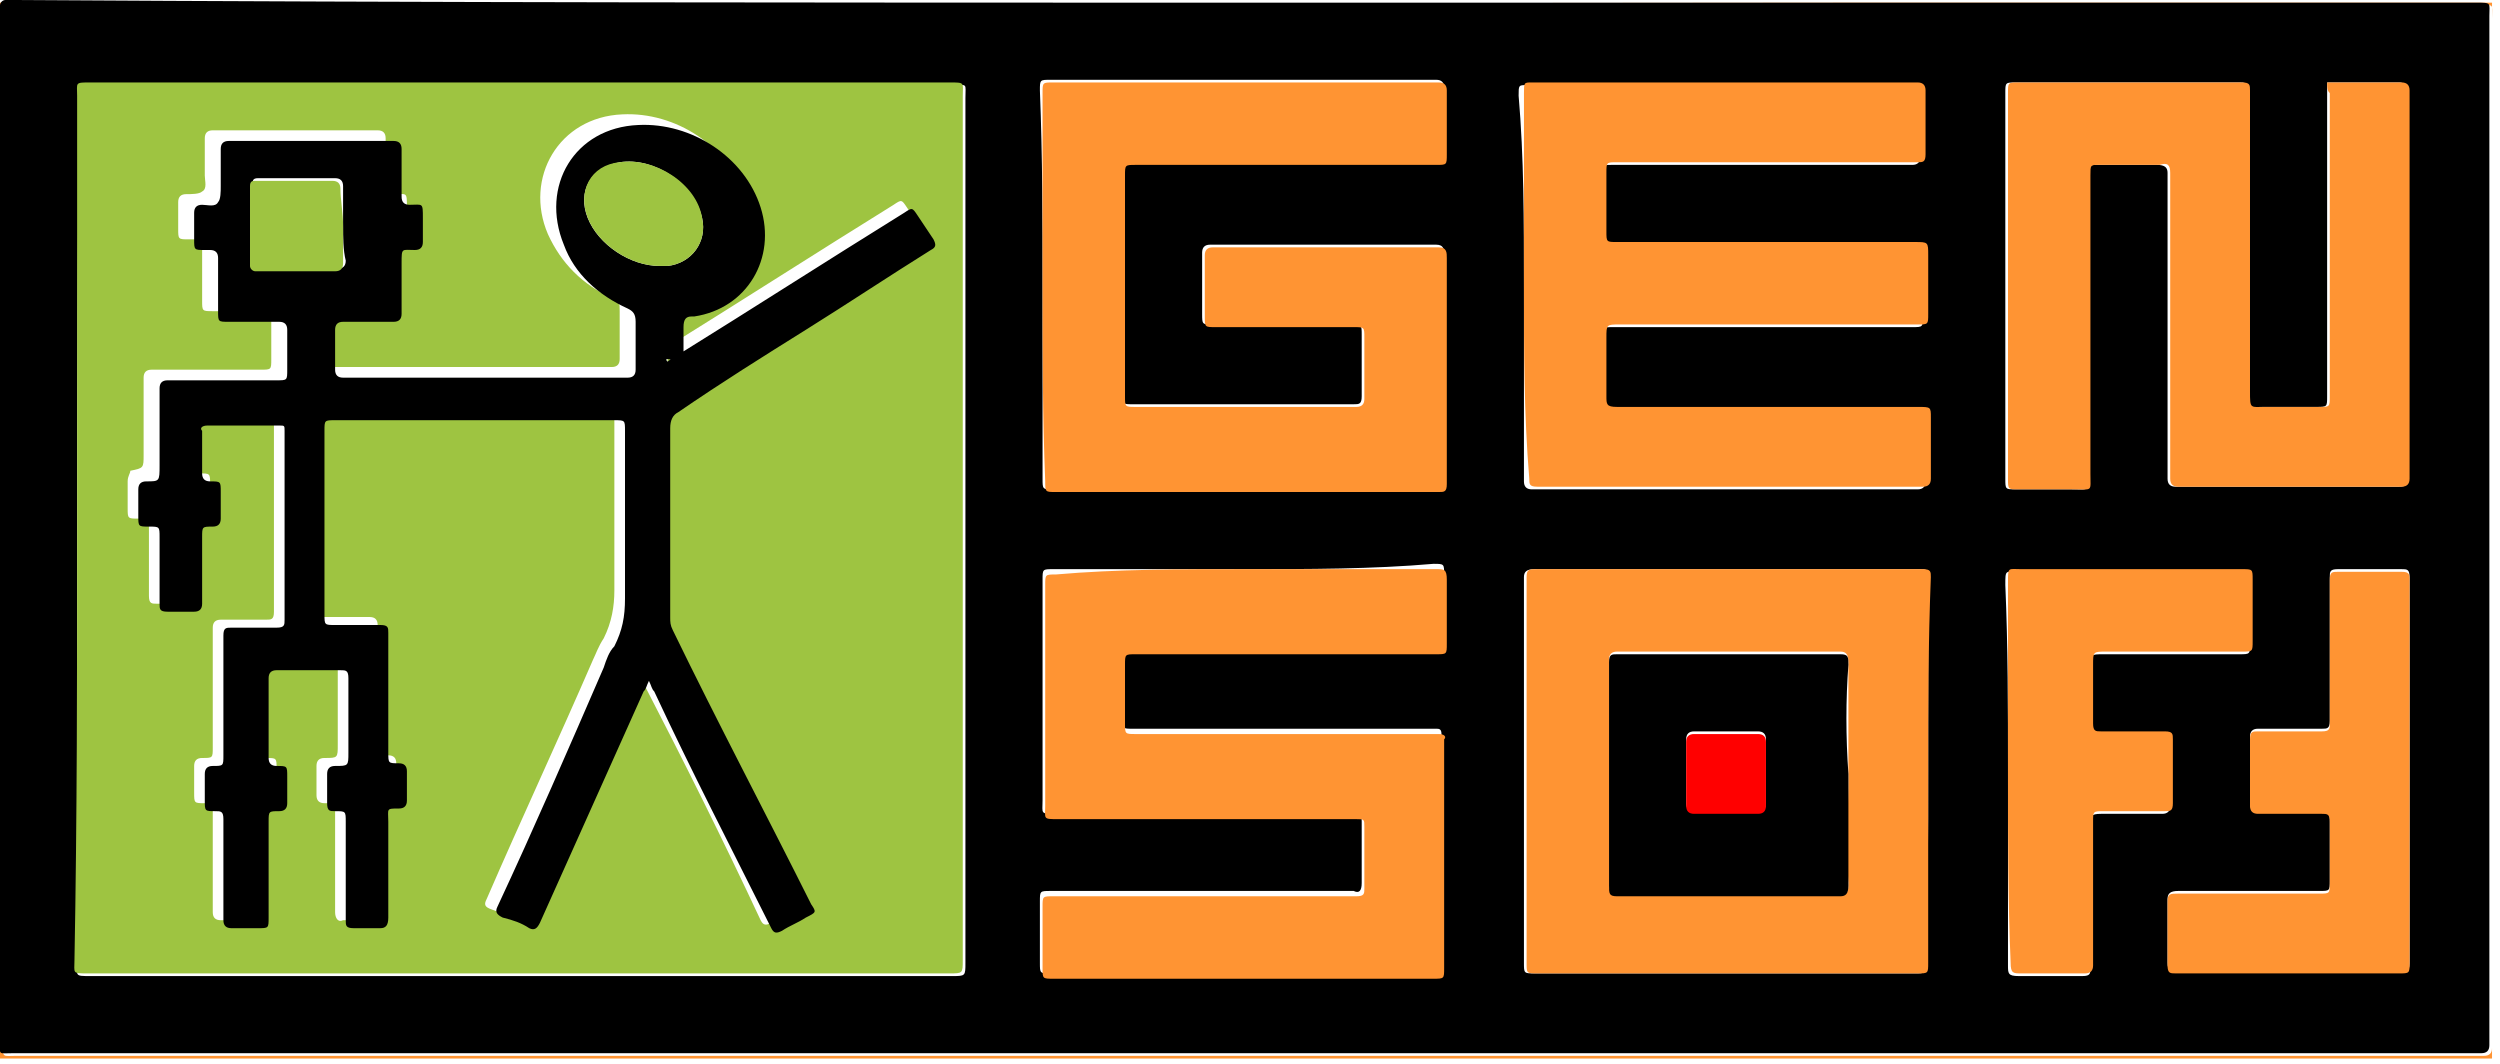 <svg width="94" height="40" viewBox="0 0 94 40" fill="none" xmlns="http://www.w3.org/2000/svg">
<path d="M0 0.1C31.2 0.1 62.5 0.1 93.7 0.1C93.7 13.3 93.7 26.6 93.7 39.8C62.5 39.8 31.2 39.8 0 39.8C0 26.5 0 13.3 0 0.1ZM46.8 0.1C31.4 0.1 16 0.1 0.7 0.1C0.6 0.1 0.4 0.1 0.3 0.1C0.2 0.1 0.1 0.2 0.1 0.3C0.1 0.4 0.1 0.5 0.1 0.6C0.1 13.5 0.1 26.3 0.1 39.2C0.1 39.8 0.1 39.7 0.6 39.7C31.5 39.7 62.3 39.7 93.2 39.7C93.3 39.7 93.3 39.7 93.4 39.7C93.6 39.7 93.7 39.6 93.7 39.4C93.7 39.3 93.7 39.2 93.7 39.1C93.7 26.3 93.7 13.5 93.7 0.7C93.7 0.1 93.8 0.2 93.2 0.2C77.6 0.1 62.2 0.1 46.8 0.1Z" fill="#FF9433"/>
<path d="M46.8 0.1C62.2 0.1 77.6 0.1 93.1 0.1C93.7 0.1 93.6 0.1 93.6 0.6C93.6 13.4 93.6 26.2 93.6 39C93.6 39.1 93.6 39.2 93.6 39.3C93.6 39.5 93.5 39.6 93.3 39.6C93.2 39.6 93.2 39.6 93.1 39.6C62.2 39.6 31.4 39.6 0.5 39.6C-0.1 39.6 0 39.7 0 39.1C0 26.2 0 13.4 0 0.5C0 0.4 0 0.3 0 0.2C0 0.1 0.1 0 0.2 0C0.3 0 0.5 0 0.6 0C16 0.1 31.4 0.1 46.8 0.1ZM2.9 19.9C2.9 25.3 2.9 30.8 2.9 36.2C2.9 36.7 2.8 36.7 3.4 36.7C14.2 36.7 25 36.7 35.8 36.7C36.3 36.7 36.3 36.7 36.3 36.2C36.3 25.4 36.3 14.5 36.3 3.7C36.3 3.1 36.4 3.2 35.8 3.2C29 3.2 22.2 3.2 15.4 3.2C11.4 3.2 7.4 3.2 3.5 3.2C2.9 3.2 3 3.2 3 3.7C2.9 9 2.9 14.5 2.9 19.9ZM46.8 21.4C44.4 21.4 42 21.4 39.6 21.4C39.2 21.4 39.2 21.4 39.2 21.8C39.2 24.6 39.2 27.3 39.2 30.1C39.2 30.6 39.1 30.6 39.7 30.6C43.4 30.6 47.2 30.6 50.9 30.6C51.2 30.6 51.2 30.6 51.2 30.9C51.2 31.7 51.2 32.5 51.2 33.2C51.2 33.5 51.1 33.6 50.9 33.5C50.8 33.5 50.8 33.5 50.7 33.5C47 33.5 43.3 33.5 39.5 33.5C39.1 33.5 39.1 33.5 39.1 33.9C39.1 34.7 39.1 35.4 39.1 36.2C39.1 36.6 39.1 36.6 39.5 36.6C44.3 36.6 49 36.6 53.8 36.6C54.2 36.6 54.2 36.6 54.2 36.2C54.2 33.4 54.2 30.6 54.2 27.8C54.2 27.7 54.2 27.7 54.2 27.6C54.2 27.4 54.1 27.4 54 27.4C53.9 27.4 53.9 27.4 53.8 27.4C50.1 27.4 46.3 27.4 42.6 27.4C42.2 27.4 42.2 27.4 42.2 27C42.2 26.3 42.2 25.5 42.2 24.8C42.2 24.4 42.2 24.4 42.6 24.4C44.3 24.4 45.9 24.4 47.6 24.4C49.7 24.4 51.8 24.4 53.9 24.4C54.3 24.4 54.3 24.4 54.3 24C54.3 23.2 54.3 22.4 54.3 21.6C54.3 21.2 54.3 21.2 53.9 21.2C51.6 21.4 49.2 21.4 46.8 21.4ZM87.5 3.1C87.5 3.2 87.5 3.4 87.5 3.5C87.5 7.3 87.5 11.1 87.5 14.9C87.5 15.3 87.5 15.3 87.1 15.3C86.4 15.3 85.8 15.3 85.1 15.3C84.5 15.3 84.5 15.4 84.5 14.7C84.5 10.9 84.5 7.2 84.5 3.4C84.5 3.1 84.4 3.1 84.2 3.1C81.4 3.1 78.6 3.1 75.8 3.1C75.4 3.1 75.4 3.1 75.4 3.5C75.4 5.5 75.4 7.5 75.4 9.4C75.4 12.3 75.4 15.1 75.4 18C75.4 18.4 75.4 18.4 75.8 18.4C76.5 18.4 77.2 18.4 77.9 18.4C78.6 18.4 78.5 18.5 78.5 17.8C78.5 14.1 78.5 10.3 78.5 6.6C78.5 6.3 78.5 6.2 78.8 6.2C79.6 6.2 80.3 6.2 81.1 6.2C81.4 6.2 81.5 6.3 81.5 6.5C81.5 7.9 81.5 9.2 81.5 10.6C81.5 13.1 81.5 15.6 81.5 18C81.5 18.2 81.6 18.3 81.8 18.3C84.6 18.3 87.4 18.3 90.2 18.3C90.5 18.3 90.5 18.2 90.5 18C90.5 16.9 90.5 15.9 90.5 14.8C90.5 11 90.5 7.2 90.5 3.4C90.5 3.2 90.4 3.1 90.2 3.1C89.5 3.1 88.9 3.1 88.2 3.1C88 3.1 87.8 3.1 87.5 3.1ZM57.3 10.8C57.3 13.2 57.3 15.7 57.3 18.1C57.3 18.3 57.4 18.4 57.6 18.4C62.4 18.4 67.3 18.4 72.1 18.4C72.3 18.4 72.4 18.3 72.4 18.1C72.4 17.3 72.4 16.6 72.4 15.8C72.4 15.4 72.4 15.4 71.9 15.4C68.1 15.4 64.4 15.4 60.6 15.4C60.3 15.4 60.2 15.4 60.2 15C60.2 14.3 60.2 13.6 60.2 12.8C60.2 12.3 60.2 12.3 60.7 12.3C64.4 12.3 68.2 12.3 71.9 12.3C72.3 12.3 72.3 12.3 72.3 11.9C72.3 11.2 72.3 10.4 72.3 9.7C72.3 9.2 72.3 9.2 71.8 9.2C68.1 9.2 64.4 9.2 60.6 9.2C60.2 9.2 60.2 9.2 60.2 8.8C60.2 8.1 60.2 7.4 60.2 6.6C60.2 6.2 60.2 6.2 60.6 6.2C64.4 6.2 68.2 6.2 71.9 6.2C72.1 6.2 72.2 6.1 72.2 5.9C72.2 5.1 72.2 4.3 72.2 3.5C72.2 3.2 72.1 3.2 71.9 3.2C67.1 3.2 62.2 3.2 57.4 3.2C57.1 3.2 57.1 3.2 57.1 3.6C57.3 5.9 57.3 8.3 57.3 10.8ZM39.2 10.7C39.2 13.1 39.2 15.5 39.2 18C39.2 18.4 39.2 18.4 39.6 18.4C42.1 18.4 44.6 18.4 47.1 18.4C49.4 18.4 51.7 18.4 54 18.4C54.3 18.4 54.3 18.3 54.3 18.1C54.3 17.7 54.3 17.3 54.3 16.9C54.3 14.5 54.3 12 54.3 9.6C54.3 9.4 54.3 9.2 54 9.2C51.2 9.2 48.3 9.2 45.5 9.2C45.3 9.2 45.2 9.3 45.2 9.5C45.2 10.3 45.2 11.1 45.2 11.8C45.2 12.2 45.2 12.2 45.6 12.2C47.3 12.2 49.1 12.2 50.8 12.2C51.2 12.2 51.2 12.2 51.2 12.6C51.2 13.4 51.2 14.1 51.2 14.9C51.2 15.2 51.1 15.2 50.9 15.2C48.1 15.2 45.4 15.2 42.6 15.2C42.2 15.2 42.2 15.2 42.2 14.8C42.2 12 42.2 9.2 42.2 6.5C42.2 6.1 42.2 6.1 42.6 6.1C46.4 6.1 50.1 6.1 53.9 6.1C54.2 6.1 54.3 6.1 54.3 5.7C54.3 4.9 54.3 4.1 54.3 3.3C54.3 3.1 54.2 3 54 3C49.2 3 44.3 3 39.5 3C39.1 3 39.1 3 39.1 3.4C39.2 5.9 39.2 8.3 39.2 10.7ZM72.5 29C72.5 26.6 72.5 24.1 72.5 21.7C72.5 21.4 72.4 21.4 72.2 21.4C67.4 21.4 62.6 21.4 57.7 21.4C57.4 21.4 57.3 21.5 57.3 21.7C57.3 26.5 57.3 31.4 57.3 36.2C57.3 36.6 57.3 36.6 57.7 36.6C62.5 36.6 67.2 36.6 72 36.6C72.4 36.6 72.4 36.6 72.4 36.2C72.5 33.8 72.5 31.4 72.5 29ZM75.5 29C75.5 31.4 75.5 33.9 75.5 36.3C75.5 36.6 75.5 36.7 75.9 36.7C76.7 36.7 77.5 36.7 78.3 36.7C78.6 36.7 78.6 36.6 78.6 36.4C78.6 34.6 78.6 32.8 78.6 31C78.6 30.7 78.6 30.6 79 30.6C79.8 30.6 80.6 30.6 81.3 30.6C81.5 30.6 81.6 30.5 81.6 30.3C81.6 29.5 81.6 28.7 81.6 27.9C81.6 27.6 81.5 27.6 81.3 27.6C80.5 27.6 79.7 27.6 78.9 27.6C78.6 27.6 78.6 27.5 78.6 27.3C78.6 26.6 78.6 25.9 78.6 25.1C78.6 24.6 78.6 24.6 79.1 24.6C80.8 24.6 82.5 24.6 84.2 24.6C84.6 24.6 84.6 24.6 84.6 24.2C84.6 23.4 84.6 22.7 84.6 21.9C84.6 21.5 84.6 21.5 84.2 21.5C81.4 21.5 78.7 21.5 75.9 21.5C75.4 21.5 75.4 21.4 75.4 22C75.5 24.3 75.5 26.6 75.5 29ZM90.6 29C90.6 26.6 90.6 24.1 90.6 21.7C90.6 21.4 90.5 21.4 90.3 21.4C89.5 21.4 88.7 21.4 87.9 21.4C87.6 21.4 87.6 21.5 87.6 21.7C87.6 23.5 87.6 25.3 87.6 27.1C87.6 27.4 87.5 27.4 87.3 27.4C86.5 27.4 85.7 27.4 84.9 27.4C84.7 27.4 84.6 27.5 84.6 27.7C84.6 28.5 84.6 29.4 84.6 30.2C84.6 30.4 84.7 30.5 84.9 30.5C85.7 30.5 86.5 30.5 87.3 30.5C87.5 30.5 87.6 30.6 87.6 30.8C87.6 31.6 87.6 32.4 87.6 33.1C87.6 33.5 87.6 33.5 87.2 33.5C85.4 33.5 83.7 33.5 81.9 33.5C81.6 33.5 81.5 33.6 81.5 33.8C81.5 34.6 81.5 35.4 81.5 36.2C81.5 36.5 81.6 36.5 81.8 36.5C84.6 36.5 87.4 36.5 90.2 36.5C90.6 36.5 90.6 36.5 90.6 36.1C90.6 33.9 90.6 31.4 90.6 29Z" fill="black"/>
<path d="M2.9 19.9C2.9 14.5 2.9 9.1 2.9 3.6C2.9 3.1 2.8 3.1 3.4 3.1C7.4 3.1 11.4 3.1 15.3 3.1C22.1 3.1 28.9 3.1 35.7 3.1C36.3 3.1 36.2 3.1 36.2 3.6C36.2 14.4 36.2 25.3 36.2 36.1C36.2 36.6 36.2 36.6 35.7 36.6C24.9 36.6 14.1 36.6 3.3 36.6C2.7 36.6 2.8 36.6 2.8 36.1C2.9 30.7 2.9 25.3 2.9 19.9ZM25.1 13.6C25.1 13.5 25.1 13.4 25.1 13.3C25.1 12.8 25.1 12.4 25.1 11.9C25.1 11.7 25.2 11.5 25.4 11.5H25.5C27.5 11.1 28.6 9.3 28 7.4C27.4 5.5 25.4 4.2 23.4 4.3C21 4.4 19.7 6.7 20.6 8.8C21.1 9.9 21.9 10.7 23 11.2C23.3 11.3 23.3 11.4 23.3 11.7C23.3 12.3 23.3 12.9 23.3 13.5C23.3 13.7 23.2 13.8 23 13.8C19.4 13.8 15.9 13.8 12.3 13.8C12.1 13.8 12 13.7 12 13.5C12 13 12 12.5 12 12C12 11.8 12.1 11.7 12.3 11.7C12.9 11.7 13.5 11.7 14.2 11.7C14.4 11.7 14.5 11.6 14.5 11.4C14.5 10.8 14.5 10.1 14.5 9.5C14.5 8.9 14.5 9 15 9C15.2 9 15.3 8.9 15.3 8.7C15.3 8.4 15.3 8.1 15.3 7.8C15.3 7.2 15.3 7.3 14.8 7.3C14.6 7.3 14.5 7.2 14.5 7C14.5 6.4 14.5 5.8 14.5 5.2C14.5 5 14.4 4.9 14.2 4.9C12.1 4.9 10.1 4.9 8 4.9C7.8 4.9 7.7 5 7.7 5.2C7.7 5.7 7.7 6.1 7.7 6.6C7.7 6.8 7.8 7.1 7.6 7.2C7.5 7.3 7.2 7.3 7 7.3C6.8 7.3 6.7 7.4 6.7 7.6C6.7 7.9 6.7 8.3 6.7 8.6C6.7 9 6.7 9 7.1 9C7.2 9 7.3 9 7.3 9C7.5 9 7.6 9.1 7.6 9.3C7.6 10 7.6 10.6 7.6 11.3C7.6 11.7 7.6 11.7 8 11.7C8.6 11.7 9.3 11.7 9.9 11.7C10.1 11.7 10.2 11.8 10.2 12C10.2 12.5 10.2 13 10.2 13.5C10.2 13.9 10.2 13.9 9.8 13.9C8.4 13.9 7.1 13.9 5.7 13.9C5.5 13.9 5.4 14 5.4 14.2C5.4 15.2 5.4 16.2 5.4 17.1C5.4 17.6 5.4 17.6 4.9 17.7C4.9 17.8 4.8 17.9 4.8 18.1C4.8 18.4 4.8 18.8 4.8 19.1C4.8 19.5 4.8 19.5 5.2 19.5C5.6 19.5 5.6 19.5 5.6 19.9C5.6 20.7 5.6 21.6 5.6 22.4C5.6 22.7 5.7 22.7 5.9 22.7C6.2 22.7 6.6 22.7 6.9 22.7C7.1 22.7 7.2 22.6 7.2 22.4C7.2 21.6 7.2 20.7 7.2 19.9C7.2 19.5 7.2 19.5 7.6 19.5C7.8 19.5 7.9 19.4 7.9 19.2C7.9 18.9 7.9 18.5 7.9 18.2C7.9 17.8 7.9 17.8 7.5 17.8C7.3 17.8 7.2 17.7 7.2 17.5C7.2 17 7.2 16.4 7.2 15.9C7.2 15.7 7.3 15.7 7.4 15.7C8.3 15.7 9.2 15.7 10.1 15.7C10.3 15.7 10.3 15.8 10.3 15.9C10.3 16.1 10.3 16.4 10.3 16.6C10.3 18.7 10.3 20.9 10.3 23C10.3 23.3 10.2 23.3 10 23.3C9.4 23.3 8.8 23.3 8.3 23.3C8.1 23.3 8 23.4 8 23.6C8 25.1 8 26.6 8 28.1C8 28.5 8 28.5 7.6 28.5C7.4 28.5 7.3 28.6 7.3 28.8C7.3 29.1 7.3 29.5 7.3 29.8C7.3 30.2 7.3 30.2 7.7 30.2C8 30.2 8 30.3 8 30.5C8 31.8 8 33 8 34.3C8 34.5 8.1 34.6 8.3 34.6C8.6 34.6 9 34.6 9.3 34.6C9.7 34.6 9.7 34.6 9.7 34.2C9.7 33 9.7 31.8 9.7 30.6C9.7 30.2 9.7 30.2 10.1 30.2C10.3 30.2 10.4 30.1 10.4 29.9C10.4 29.6 10.4 29.3 10.4 28.9C10.4 28.5 10.4 28.5 10 28.5C9.8 28.5 9.7 28.4 9.7 28.2C9.7 27.2 9.7 26.2 9.7 25.2C9.7 25 9.8 24.9 10 24.9C10.8 24.9 11.6 24.9 12.4 24.9C12.7 24.9 12.7 25 12.7 25.2C12.7 26.1 12.7 27 12.7 28C12.7 28.5 12.7 28.5 12.2 28.5C12 28.5 11.9 28.6 11.9 28.8C11.9 29.2 11.9 29.5 11.9 29.9C11.9 30.1 12 30.2 12.2 30.2C12.6 30.2 12.6 30.2 12.6 30.6C12.6 31.8 12.6 33 12.6 34.3C12.6 34.5 12.7 34.7 12.9 34.6C13.2 34.6 13.6 34.6 13.9 34.6C14.2 34.6 14.2 34.5 14.2 34.2C14.2 33 14.2 31.8 14.2 30.6C14.2 30.1 14.2 30.1 14.6 30.1C14.8 30.1 14.9 30 14.9 29.8C14.9 29.4 14.9 29.1 14.9 28.7C14.9 28.5 14.8 28.4 14.6 28.4C14.2 28.4 14.2 28.4 14.2 28C14.2 26.5 14.2 25 14.2 23.5C14.2 23.3 14.1 23.2 13.9 23.2C13.4 23.2 12.8 23.2 12.2 23.2C11.8 23.2 11.8 23.2 11.8 22.8C11.8 20.5 11.8 18.2 11.8 15.9C11.8 15.5 11.8 15.5 12.2 15.5C15.7 15.5 19.2 15.5 22.7 15.5C23.1 15.5 23.1 15.5 23.1 15.9C23.1 18 23.1 20.1 23.1 22.2C23.1 22.8 23 23.4 22.7 24C22.5 24.3 22.4 24.6 22.3 24.8C21 27.8 19.6 30.8 18.3 33.8C18.2 34 18.2 34.1 18.5 34.2C18.8 34.3 19.2 34.5 19.5 34.6C19.7 34.7 19.8 34.6 19.9 34.4C21.2 31.5 22.5 28.6 23.8 25.7C23.9 25.6 23.9 25.5 24 25.3C24.1 25.5 24.2 25.6 24.2 25.7C25.7 28.6 27.2 31.6 28.6 34.6C28.7 34.8 28.8 34.8 29 34.7C29.3 34.5 29.6 34.4 29.9 34.2C30.2 34 30.2 34 30.1 33.7C28.4 30.3 26.6 26.8 24.9 23.4C24.8 23.3 24.8 23.1 24.8 22.9C24.8 20.5 24.8 18.2 24.8 15.8C24.8 15.5 24.9 15.4 25.1 15.2C26.7 14.2 28.3 13.2 29.9 12.1C31.5 11.1 33 10.1 34.6 9.1C34.8 9 34.8 8.9 34.7 8.7C34.5 8.4 34.3 8.1 34.1 7.8C33.9 7.5 33.9 7.5 33.6 7.7C30.7 9.5 27.9 11.3 25 13.1C25.3 13.5 25.2 13.6 25.1 13.6Z" fill="#9EC441"/>
<path d="M46.8 21.4C49.2 21.4 51.6 21.4 54 21.4C54.3 21.4 54.4 21.4 54.4 21.8C54.4 22.6 54.4 23.4 54.4 24.2C54.4 24.6 54.4 24.6 54 24.6C51.9 24.6 49.8 24.6 47.7 24.6C46 24.6 44.4 24.6 42.7 24.6C42.3 24.6 42.3 24.6 42.3 25C42.3 25.7 42.3 26.5 42.3 27.2C42.3 27.6 42.3 27.6 42.7 27.6C46.4 27.6 50.2 27.6 53.9 27.6C54 27.6 54 27.6 54.1 27.6C54.3 27.6 54.4 27.7 54.3 27.8C54.3 27.9 54.3 27.9 54.3 28C54.3 30.8 54.3 33.6 54.3 36.4C54.3 36.8 54.3 36.8 53.9 36.8C49.1 36.8 44.4 36.8 39.6 36.8C39.2 36.8 39.2 36.8 39.2 36.4C39.2 35.6 39.2 34.9 39.2 34.1C39.2 33.7 39.2 33.7 39.6 33.7C43.3 33.7 47 33.7 50.8 33.7C50.9 33.7 50.9 33.7 51 33.7C51.3 33.7 51.3 33.6 51.3 33.4C51.3 32.6 51.3 31.8 51.3 31.1C51.3 30.8 51.3 30.8 51 30.8C47.3 30.8 43.5 30.8 39.8 30.8C39.2 30.8 39.3 30.8 39.3 30.3C39.3 27.5 39.3 24.8 39.3 22C39.3 21.6 39.3 21.6 39.7 21.6C42 21.4 44.4 21.4 46.8 21.4Z" fill="#FF9433"/>
<path d="M87.5 3.1C87.8 3.1 88 3.1 88.3 3.1C89 3.1 89.6 3.1 90.3 3.1C90.5 3.1 90.6 3.2 90.6 3.4C90.6 7.2 90.6 11 90.6 14.8C90.6 15.9 90.6 16.9 90.6 18C90.6 18.2 90.5 18.3 90.3 18.3C87.5 18.3 84.7 18.3 81.9 18.3C81.7 18.3 81.6 18.2 81.6 18C81.6 15.5 81.6 13 81.6 10.6C81.6 9.2 81.6 7.9 81.6 6.5C81.6 6.2 81.5 6.1 81.2 6.2C80.4 6.2 79.7 6.2 78.9 6.2C78.6 6.2 78.6 6.2 78.6 6.6C78.6 10.3 78.6 14.1 78.6 17.8C78.6 18.5 78.7 18.4 78 18.4C77.3 18.4 76.6 18.4 75.9 18.4C75.5 18.4 75.5 18.4 75.5 18C75.5 15.1 75.5 12.3 75.5 9.4C75.5 7.4 75.5 5.4 75.5 3.5C75.5 3.1 75.5 3.1 75.9 3.1C78.7 3.1 81.5 3.1 84.3 3.1C84.6 3.1 84.6 3.2 84.6 3.4C84.6 7.2 84.6 10.9 84.6 14.7C84.6 15.4 84.6 15.3 85.2 15.3C85.9 15.3 86.5 15.3 87.2 15.3C87.6 15.3 87.6 15.3 87.6 14.9C87.6 11.1 87.6 7.3 87.6 3.5C87.5 3.4 87.5 3.3 87.5 3.1Z" fill="#FF9433"/>
<path d="M57.301 10.8C57.301 8.4 57.301 6 57.301 3.5C57.301 3.1 57.301 3.1 57.601 3.1C62.401 3.1 67.301 3.1 72.101 3.1C72.301 3.1 72.401 3.2 72.401 3.4C72.401 4.2 72.401 5 72.401 5.8C72.401 6.1 72.301 6.1 72.101 6.1C68.301 6.1 64.501 6.1 60.801 6.1C60.401 6.1 60.401 6.1 60.401 6.5C60.401 7.2 60.401 7.9 60.401 8.7C60.401 9.1 60.401 9.1 60.801 9.1C64.501 9.1 68.201 9.1 72.001 9.1C72.501 9.1 72.501 9.1 72.501 9.6C72.501 10.3 72.501 11.1 72.501 11.8C72.501 12.2 72.501 12.2 72.101 12.2C68.401 12.2 64.601 12.2 60.901 12.2C60.401 12.2 60.401 12.2 60.401 12.7C60.401 13.4 60.401 14.1 60.401 14.9C60.401 15.2 60.401 15.3 60.801 15.3C64.601 15.3 68.301 15.3 72.101 15.3C72.601 15.3 72.601 15.3 72.601 15.7C72.601 16.5 72.601 17.2 72.601 18C72.601 18.2 72.501 18.3 72.301 18.3C67.501 18.3 62.601 18.3 57.801 18.3C57.501 18.3 57.501 18.2 57.501 18C57.301 15.6 57.301 13.2 57.301 10.8Z" fill="#FF9433"/>
<path d="M39.2 10.7C39.2 8.3 39.2 5.9 39.2 3.5C39.2 3.1 39.2 3.1 39.6 3.1C44.4 3.1 49.3 3.1 54.1 3.1C54.3 3.1 54.4 3.2 54.4 3.4C54.4 4.2 54.4 5 54.4 5.8C54.4 6.2 54.4 6.2 54 6.2C50.2 6.2 46.5 6.2 42.7 6.2C42.3 6.2 42.3 6.2 42.3 6.6C42.3 9.4 42.3 12.2 42.3 14.9C42.3 15.3 42.3 15.3 42.7 15.3C45.5 15.3 48.2 15.3 51 15.3C51.2 15.3 51.3 15.2 51.3 15C51.3 14.2 51.3 13.5 51.3 12.7C51.3 12.3 51.3 12.3 50.9 12.3C49.2 12.3 47.4 12.3 45.7 12.3C45.3 12.3 45.3 12.3 45.3 11.9C45.3 11.1 45.3 10.3 45.3 9.6C45.3 9.4 45.4 9.3 45.6 9.3C48.4 9.3 51.3 9.3 54.1 9.3C54.4 9.3 54.4 9.5 54.4 9.7C54.4 12.1 54.4 14.6 54.4 17C54.4 17.4 54.4 17.8 54.4 18.2C54.4 18.5 54.3 18.5 54.1 18.5C51.8 18.5 49.5 18.5 47.2 18.5C44.7 18.5 42.2 18.5 39.7 18.5C39.3 18.5 39.3 18.5 39.3 18.1C39.2 15.6 39.2 13.2 39.2 10.7Z" fill="#FF9433"/>
<path d="M72.5 29C72.5 31.4 72.5 33.8 72.5 36.2C72.5 36.6 72.5 36.6 72.1 36.6C67.3 36.6 62.6 36.6 57.8 36.6C57.4 36.6 57.4 36.6 57.4 36.2C57.4 31.4 57.4 26.5 57.4 21.7C57.4 21.4 57.5 21.4 57.8 21.4C62.6 21.4 67.4 21.4 72.3 21.4C72.6 21.4 72.6 21.5 72.6 21.7C72.5 24.2 72.5 26.6 72.5 29ZM69.5 29.1C69.5 29.1 69.4 29.1 69.5 29.1C69.5 27.7 69.5 26.3 69.5 24.9C69.5 24.6 69.4 24.5 69.2 24.5C66.4 24.5 63.6 24.5 60.8 24.5C60.6 24.5 60.5 24.6 60.5 24.8C60.5 27.6 60.5 30.4 60.5 33.2C60.5 33.5 60.6 33.6 60.8 33.6C63.6 33.6 66.4 33.6 69.2 33.6C69.5 33.6 69.5 33.5 69.5 33.2C69.4 31.9 69.5 30.5 69.5 29.1Z" fill="#FF9433"/>
<path d="M75.5 29C75.5 26.6 75.5 24.3 75.5 21.9C75.5 21.3 75.5 21.4 76 21.4C78.8 21.4 81.5 21.4 84.3 21.4C84.7 21.4 84.7 21.4 84.7 21.8C84.7 22.6 84.7 23.3 84.7 24.1C84.7 24.5 84.7 24.5 84.3 24.5C82.6 24.5 80.9 24.5 79.2 24.5C78.7 24.5 78.7 24.5 78.7 25C78.7 25.7 78.7 26.4 78.7 27.2C78.7 27.5 78.8 27.5 79 27.5C79.8 27.5 80.6 27.5 81.4 27.5C81.7 27.5 81.7 27.6 81.7 27.8C81.7 28.6 81.7 29.4 81.7 30.2C81.7 30.5 81.6 30.5 81.4 30.5C80.6 30.5 79.8 30.5 79.1 30.5C78.7 30.5 78.7 30.5 78.7 30.9C78.7 32.7 78.7 34.5 78.7 36.3C78.7 36.5 78.6 36.6 78.4 36.6C77.6 36.6 76.8 36.6 76 36.6C75.7 36.6 75.6 36.6 75.6 36.2C75.5 33.9 75.5 31.4 75.5 29Z" fill="#FF9433"/>
<path d="M90.6 29C90.6 31.4 90.6 33.8 90.6 36.2C90.6 36.6 90.6 36.6 90.2 36.6C87.4 36.6 84.6 36.6 81.8 36.6C81.6 36.6 81.5 36.6 81.5 36.3C81.5 35.5 81.5 34.7 81.5 33.9C81.5 33.6 81.6 33.6 81.9 33.6C83.7 33.6 85.4 33.6 87.2 33.6C87.6 33.6 87.6 33.6 87.6 33.2C87.6 32.4 87.6 31.6 87.6 30.9C87.6 30.6 87.5 30.6 87.3 30.6C86.5 30.6 85.7 30.6 84.9 30.6C84.7 30.6 84.6 30.5 84.6 30.3C84.6 29.5 84.6 28.6 84.6 27.8C84.6 27.5 84.7 27.5 84.9 27.5C85.7 27.5 86.5 27.5 87.3 27.5C87.6 27.5 87.6 27.4 87.6 27.2C87.6 25.4 87.6 23.6 87.6 21.8C87.6 21.5 87.7 21.5 87.9 21.5C88.7 21.5 89.5 21.5 90.3 21.5C90.6 21.5 90.6 21.6 90.6 21.8C90.6 24.2 90.6 26.6 90.6 29Z" fill="#FF9433"/>
<path d="M25.1 13.6C25.2 13.5 25.3 13.5 25.4 13.4C28.3 11.6 31.1 9.8 34 8C34.3 7.8 34.3 7.8 34.5 8.1C34.7 8.4 34.9 8.7 35.1 9C35.2 9.2 35.2 9.3 35 9.4C33.4 10.4 31.9 11.4 30.3 12.4C28.7 13.4 27.1 14.4 25.5 15.5C25.3 15.6 25.2 15.8 25.2 16.1C25.2 18.5 25.2 20.8 25.2 23.2C25.2 23.4 25.2 23.5 25.3 23.7C27 27.2 28.8 30.6 30.5 34C30.7 34.3 30.7 34.3 30.3 34.5C30 34.7 29.7 34.8 29.4 35C29.2 35.1 29.1 35.1 29 34.9C27.5 31.9 26 29 24.6 26C24.5 25.9 24.5 25.8 24.4 25.6C24.3 25.8 24.3 25.9 24.2 26C22.9 28.9 21.6 31.8 20.3 34.7C20.2 34.9 20.1 35 19.9 34.9C19.6 34.7 19.3 34.6 18.9 34.5C18.7 34.4 18.6 34.3 18.7 34.1C20.1 31.1 21.4 28.1 22.7 25.1C22.8 24.8 22.9 24.5 23.1 24.3C23.4 23.7 23.5 23.2 23.5 22.5C23.5 20.4 23.5 18.3 23.5 16.2C23.5 15.8 23.5 15.8 23.1 15.8C19.6 15.8 16.1 15.8 12.6 15.8C12.2 15.8 12.2 15.8 12.2 16.2C12.2 18.5 12.2 20.8 12.2 23.1C12.2 23.5 12.2 23.5 12.6 23.5C13.2 23.5 13.7 23.5 14.3 23.5C14.6 23.5 14.6 23.6 14.6 23.8C14.6 25.3 14.6 26.8 14.6 28.3C14.6 28.7 14.6 28.7 15 28.7C15.2 28.7 15.3 28.8 15.3 29C15.3 29.4 15.3 29.7 15.3 30.1C15.3 30.3 15.2 30.4 15 30.4C14.5 30.4 14.6 30.4 14.6 30.9C14.6 32.1 14.6 33.3 14.6 34.5C14.6 34.8 14.5 34.9 14.3 34.9C14 34.9 13.6 34.9 13.3 34.9C13 34.9 13 34.8 13 34.6C13 33.4 13 32.2 13 30.9C13 30.5 13 30.5 12.6 30.5C12.4 30.5 12.3 30.5 12.3 30.2C12.3 29.8 12.3 29.5 12.3 29.1C12.3 28.9 12.4 28.8 12.6 28.8C13.1 28.8 13.1 28.8 13.1 28.3C13.1 27.4 13.1 26.5 13.1 25.5C13.1 25.2 13 25.2 12.8 25.2C12 25.2 11.2 25.2 10.4 25.2C10.2 25.2 10.1 25.3 10.1 25.5C10.1 26.5 10.1 27.5 10.1 28.5C10.1 28.7 10.2 28.8 10.4 28.8C10.8 28.8 10.8 28.8 10.8 29.2C10.8 29.5 10.8 29.8 10.8 30.2C10.8 30.4 10.7 30.5 10.5 30.5C10.1 30.5 10.1 30.5 10.1 30.9C10.1 32.1 10.1 33.3 10.1 34.5C10.1 34.9 10.1 34.9 9.7 34.9C9.4 34.9 9 34.9 8.7 34.9C8.5 34.9 8.4 34.8 8.4 34.6C8.4 33.3 8.4 32.1 8.4 30.8C8.4 30.5 8.3 30.5 8.1 30.5C7.7 30.5 7.7 30.5 7.7 30.1C7.7 29.8 7.7 29.4 7.7 29.1C7.7 28.9 7.8 28.8 8 28.8C8.4 28.8 8.4 28.8 8.4 28.4C8.4 26.9 8.4 25.4 8.4 23.9C8.4 23.6 8.5 23.6 8.7 23.6C9.3 23.6 9.9 23.6 10.4 23.6C10.7 23.6 10.7 23.5 10.7 23.3C10.7 21.2 10.7 19 10.7 16.9C10.7 16.7 10.7 16.4 10.7 16.2C10.7 16 10.7 16 10.5 16C9.6 16 8.7 16 7.8 16C7.6 16 7.5 16.1 7.6 16.2C7.6 16.7 7.6 17.3 7.6 17.8C7.6 18 7.7 18.1 7.9 18.1C8.3 18.1 8.3 18.1 8.3 18.5C8.3 18.8 8.3 19.2 8.3 19.5C8.3 19.7 8.2 19.8 8 19.8C7.6 19.8 7.6 19.8 7.6 20.2C7.6 21 7.6 21.9 7.6 22.7C7.6 22.9 7.5 23 7.3 23C7 23 6.6 23 6.3 23C6 23 6 22.9 6 22.7C6 21.9 6 21 6 20.2C6 19.8 6 19.8 5.6 19.8C5.2 19.8 5.2 19.8 5.2 19.4C5.2 19.1 5.2 18.7 5.2 18.4C5.2 18.2 5.3 18.1 5.5 18.1C6 18.1 6 18.1 6 17.5C6 16.5 6 15.5 6 14.6C6 14.4 6.1 14.3 6.3 14.3C7.7 14.3 9 14.3 10.4 14.3C10.8 14.3 10.8 14.3 10.8 13.9C10.8 13.4 10.8 12.9 10.8 12.4C10.8 12.2 10.7 12.1 10.5 12.1C9.9 12.1 9.2 12.1 8.6 12.1C8.2 12.1 8.2 12.1 8.2 11.7C8.2 11 8.2 10.4 8.2 9.7C8.2 9.5 8.1 9.4 7.9 9.4C7.8 9.4 7.7 9.4 7.7 9.4C7.3 9.4 7.3 9.4 7.3 9C7.3 8.7 7.3 8.3 7.3 8C7.3 7.8 7.4 7.7 7.6 7.7C7.8 7.7 8.1 7.8 8.2 7.6C8.3 7.5 8.3 7.2 8.3 7C8.3 6.5 8.3 6.1 8.3 5.6C8.3 5.4 8.4 5.3 8.6 5.3C10.7 5.3 12.7 5.3 14.8 5.3C15 5.3 15.1 5.4 15.1 5.6C15.1 6.2 15.1 6.8 15.1 7.4C15.1 7.6 15.2 7.7 15.4 7.7C15.9 7.7 15.9 7.6 15.9 8.2C15.9 8.5 15.9 8.8 15.9 9.1C15.9 9.3 15.8 9.4 15.6 9.4C15.1 9.4 15.1 9.3 15.1 9.9C15.1 10.5 15.1 11.2 15.1 11.8C15.1 12 15 12.1 14.8 12.1C14.2 12.1 13.6 12.1 12.9 12.1C12.7 12.1 12.6 12.2 12.6 12.4C12.6 12.9 12.6 13.4 12.6 13.9C12.6 14.1 12.7 14.2 12.9 14.2C16.5 14.2 20 14.2 23.6 14.2C23.8 14.2 23.9 14.1 23.9 13.9C23.9 13.3 23.9 12.7 23.9 12.1C23.9 11.8 23.8 11.7 23.6 11.6C22.5 11.1 21.6 10.3 21.2 9.2C20.3 7 21.6 4.8 24 4.7C26 4.6 28 5.9 28.6 7.8C29.2 9.7 28.1 11.6 26.1 11.9H26C25.8 11.9 25.7 12 25.7 12.3C25.7 12.8 25.7 13.2 25.7 13.7C25 13.4 25 13.5 25.1 13.6ZM24.8 10C24.9 10 25 10 25.1 10C26 9.9 26.6 9.1 26.4 8.2C26.1 6.9 24.6 5.9 23.3 6.1C22.2 6.3 21.7 7.2 22.1 8.2C22.5 9.2 23.7 10 24.8 10ZM12.9 8.5C12.9 8 12.9 7.5 12.9 7C12.9 6.8 12.8 6.7 12.6 6.7C11.6 6.7 10.6 6.7 9.7 6.7C9.5 6.7 9.5 6.8 9.5 6.9C9.5 7.9 9.5 8.9 9.5 9.9C9.5 10 9.6 10.1 9.7 10.1C10.7 10.1 11.7 10.1 12.7 10.1C12.9 10.1 13 10 13 9.8C12.9 9.4 12.9 8.9 12.9 8.5Z" fill="black"/>
<path d="M69.5 29.1C69.5 30.5 69.5 31.9 69.5 33.3C69.5 33.6 69.4 33.7 69.2 33.7C66.4 33.7 63.6 33.7 60.8 33.7C60.5 33.7 60.5 33.6 60.5 33.3C60.5 30.5 60.5 27.7 60.5 24.9C60.5 24.6 60.6 24.6 60.8 24.6C63.6 24.6 66.4 24.6 69.2 24.6C69.5 24.6 69.5 24.7 69.5 25C69.4 26.3 69.4 27.7 69.5 29.1C69.4 29.1 69.5 29.1 69.5 29.1ZM66.4 29.1C66.4 28.7 66.4 28.3 66.4 27.8C66.4 27.6 66.3 27.5 66.1 27.5C65.3 27.5 64.5 27.5 63.7 27.5C63.5 27.5 63.4 27.6 63.4 27.8C63.4 28.6 63.4 29.4 63.4 30.2C63.4 30.4 63.5 30.5 63.7 30.5C64.5 30.5 65.3 30.5 66.1 30.5C66.3 30.5 66.4 30.4 66.4 30.2C66.4 29.9 66.4 29.5 66.4 29.1Z" fill="black"/>
<path d="M24.801 10C23.701 10 22.501 9.2 22.101 8.2C21.701 7.2 22.201 6.2 23.301 6.1C24.601 5.9 26.201 6.9 26.401 8.2C26.601 9.1 26.001 9.9 25.101 10C25.001 10 24.901 10 24.801 10Z" fill="#9EC441"/>
<path d="M12.9 8.5C12.9 9 12.9 9.5 12.9 9.9C12.9 10.1 12.8 10.2 12.6 10.2C11.6 10.2 10.6 10.2 9.6 10.2C9.5 10.2 9.4 10.1 9.4 10C9.4 9 9.4 8 9.4 7C9.4 6.8 9.5 6.8 9.6 6.8C10.6 6.8 11.6 6.8 12.5 6.8C12.7 6.8 12.8 6.9 12.8 7.1C12.8 7.5 12.9 8 12.9 8.5Z" fill="#9EC441"/>
<path d="M66.4 29.1C66.4 29.5 66.4 29.9 66.4 30.3C66.4 30.5 66.3 30.6 66.1 30.6C65.3 30.6 64.5 30.6 63.7 30.6C63.5 30.6 63.4 30.5 63.4 30.3C63.4 29.5 63.4 28.7 63.4 27.9C63.4 27.7 63.5 27.6 63.7 27.6C64.5 27.6 65.3 27.6 66.1 27.6C66.3 27.6 66.4 27.7 66.4 27.9C66.4 28.3 66.4 28.7 66.4 29.1Z" fill="#FF0000"/>
</svg>

